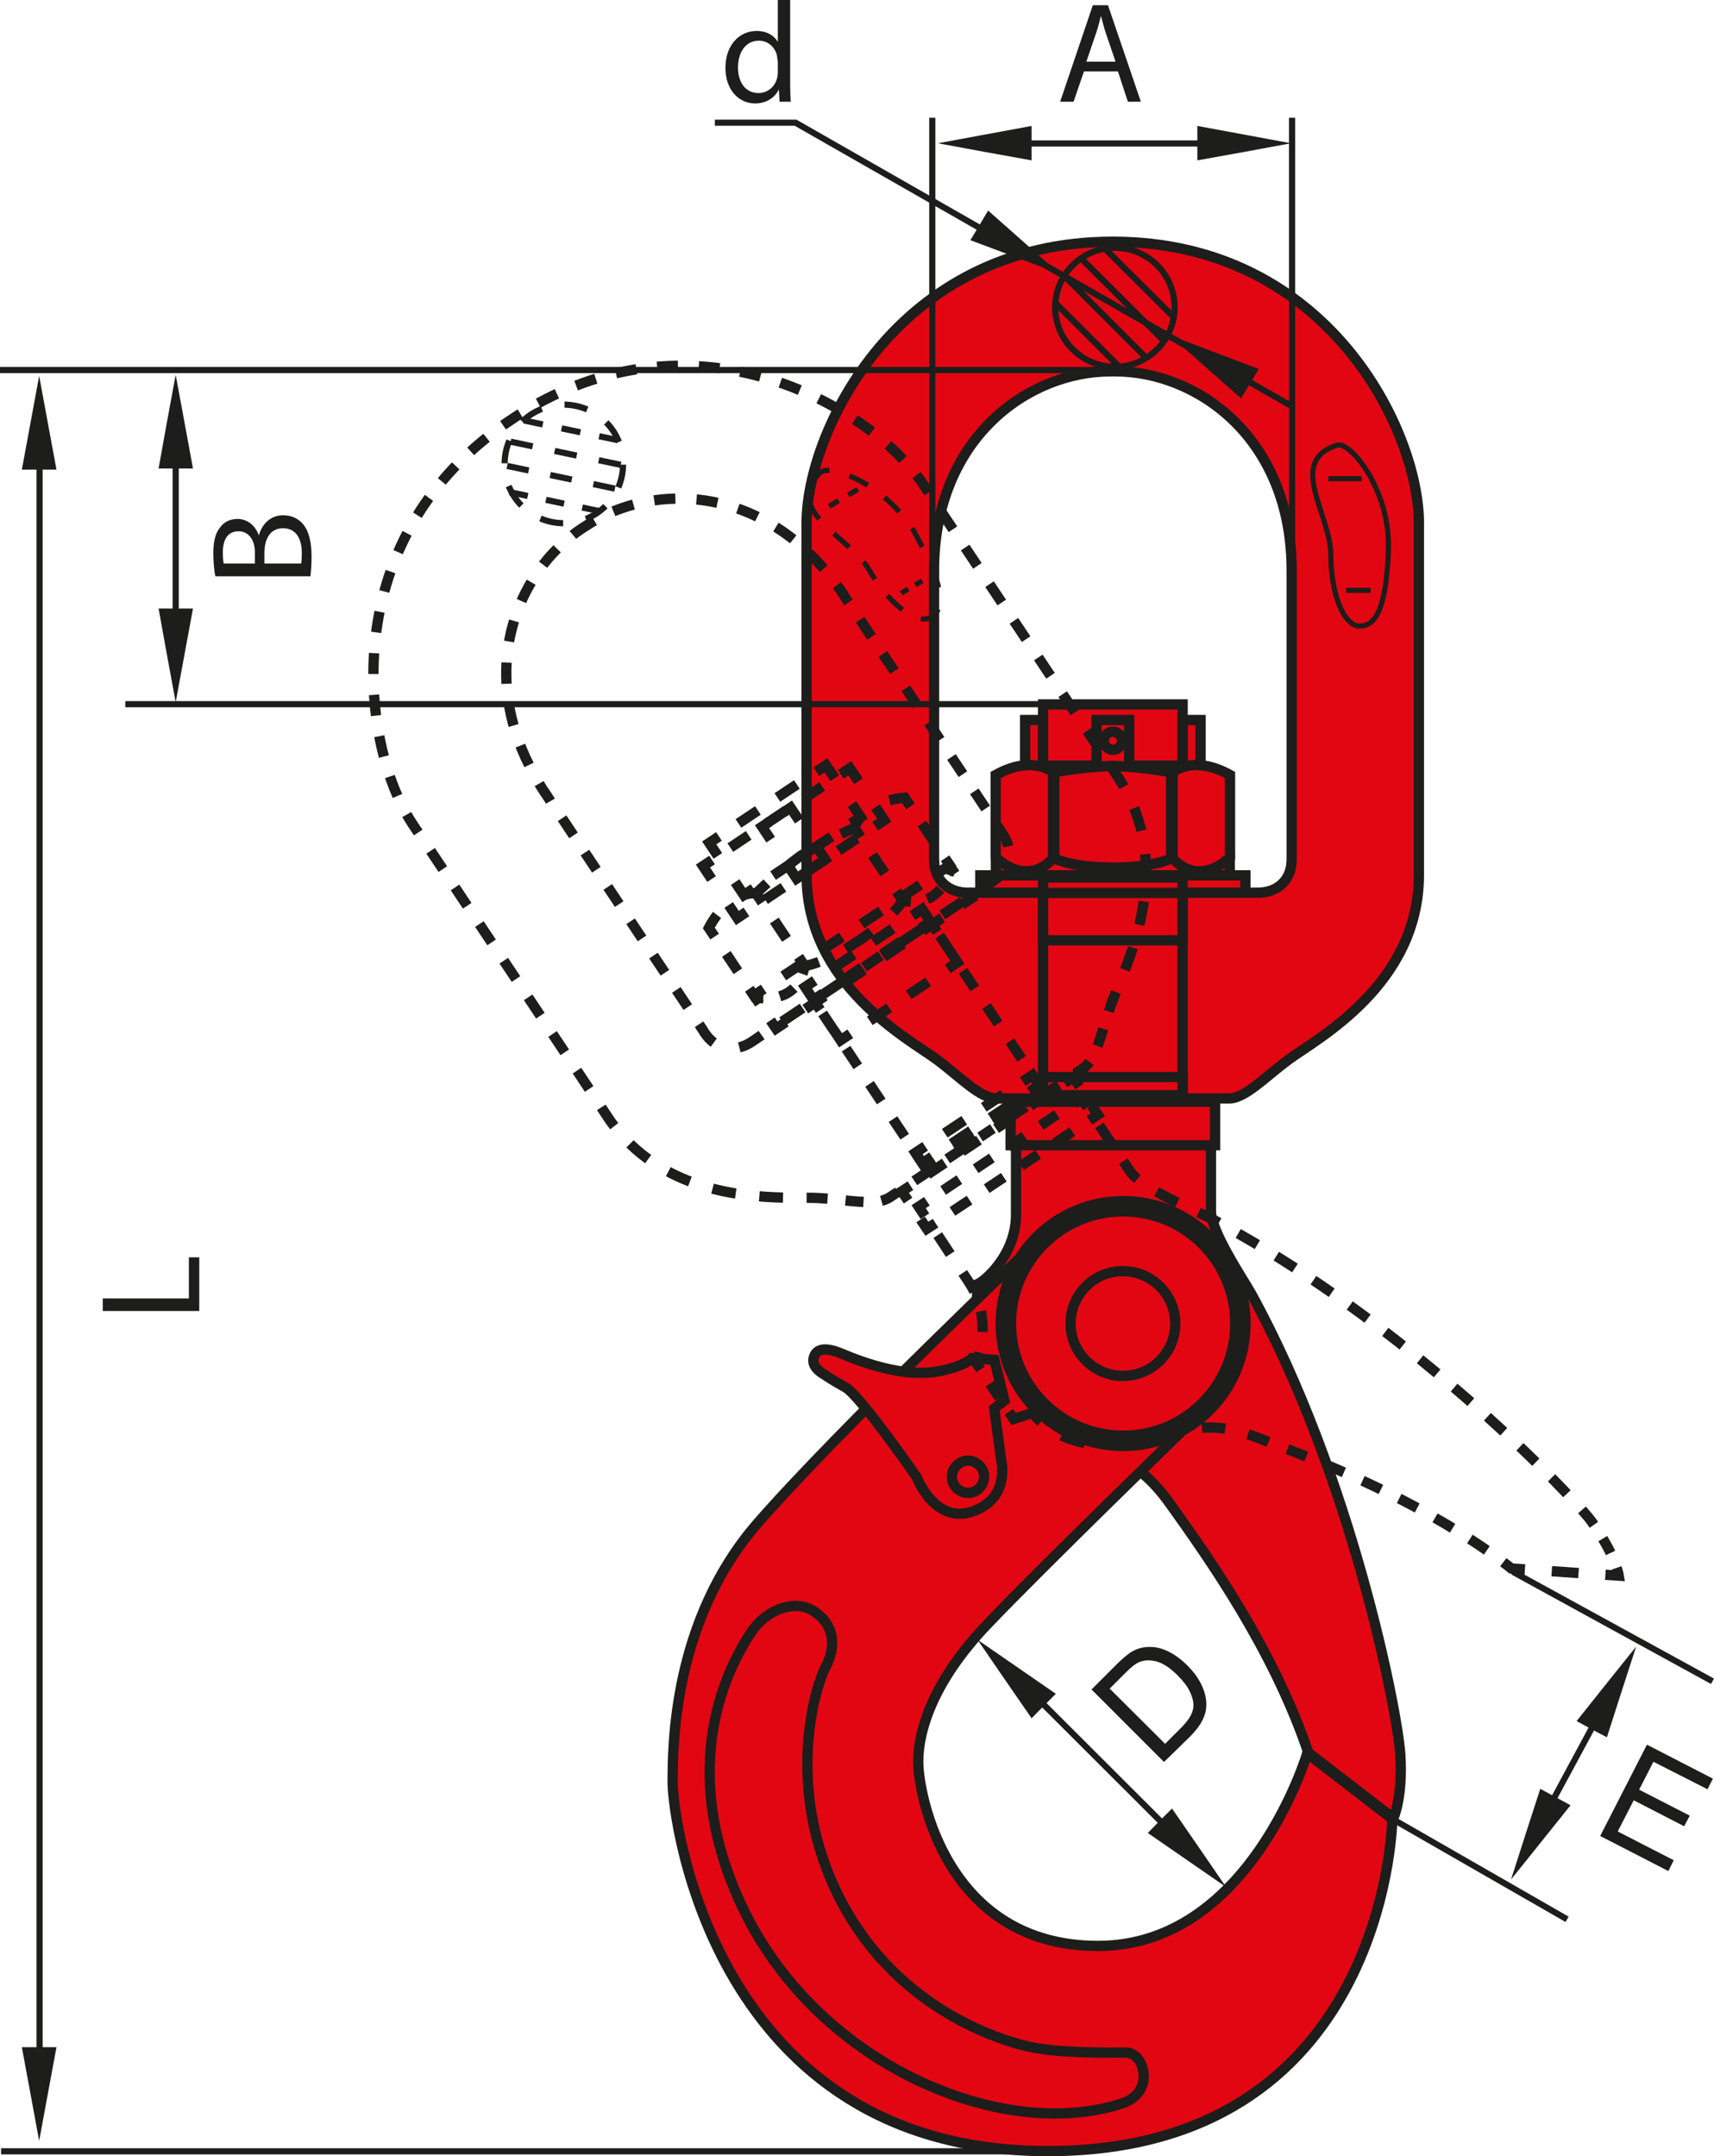 <?xml version="1.0" encoding="utf-8"?>
<!-- Generator: Adobe Illustrator 24.0.2, SVG Export Plug-In . SVG Version: 6.00 Build 0)  -->
<svg version="1.1" id="Layer_1" xmlns="http://www.w3.org/2000/svg" xmlns:xlink="http://www.w3.org/1999/xlink" x="0px" y="0px"
	 viewBox="0 0 79.22 99.64" style="enable-background:new 0 0 79.22 99.64;" xml:space="preserve">
<style type="text/css">
	.st0{fill:#1D1D1B;}
	.st1{fill:none;stroke:#1D1D1B;stroke-width:0.285;stroke-miterlimit:10;}
	.st2{fill:#E20613;}
	.st3{fill:none;stroke:#1D1D1B;stroke-width:0.475;stroke-miterlimit:10;}
	.st4{fill:none;stroke:#1D1D1B;stroke-width:0.95;stroke-miterlimit:10;}
	.st5{fill:none;stroke:#1D1D1B;stroke-width:0.237;stroke-miterlimit:10;}
	.st6{fill:none;stroke:#1D1D1B;stroke-width:0.475;stroke-miterlimit:10;stroke-dasharray:1.086,1.086;}
	.st7{fill:none;stroke:#1D1D1B;stroke-width:0.475;stroke-miterlimit:10;stroke-dasharray:1.137,1.137;}
	.st8{fill:none;stroke:#1D1D1B;stroke-width:0.475;stroke-miterlimit:10;stroke-dasharray:0.953,0.953;}
	.st9{fill:none;stroke:#1D1D1B;stroke-width:0.475;stroke-miterlimit:10;stroke-dasharray:0.98,0.98;}
	.st10{fill:none;stroke:#1D1D1B;stroke-width:0.475;stroke-miterlimit:10;stroke-dasharray:1.137,1.137;}
	.st11{fill:none;stroke:#1D1D1B;stroke-width:0.475;stroke-miterlimit:10;stroke-dasharray:0.913,0.913;}
	.st12{fill:none;stroke:#1D1D1B;stroke-width:0.475;stroke-miterlimit:10;stroke-dasharray:0.833,0.833;}
	.st13{fill:none;stroke:#1D1D1B;stroke-width:0.475;stroke-miterlimit:10;stroke-dasharray:1.097,1.097;}
	.st14{fill:none;stroke:#1D1D1B;stroke-width:0.475;stroke-miterlimit:10;stroke-dasharray:1.017,1.017;}
	.st15{fill:none;stroke:#1D1D1B;stroke-width:0.475;stroke-miterlimit:10;stroke-dasharray:0.964,0.964;}
	.st16{fill:none;stroke:#1D1D1B;stroke-width:0.475;stroke-miterlimit:10;stroke-dasharray:1.097,1.097;}
	.st17{fill:none;stroke:#1D1D1B;stroke-width:0.475;stroke-miterlimit:10;stroke-dasharray:0.833,0.833;}
	.st18{fill:none;stroke:#1D1D1B;stroke-width:0.475;stroke-miterlimit:10;stroke-dasharray:1.051,1.051;}
	.st19{fill:none;stroke:#1D1D1B;stroke-width:0.475;stroke-miterlimit:10;stroke-dasharray:0.903,0.903;}
	.st20{fill:none;stroke:#1D1D1B;stroke-width:0.475;stroke-miterlimit:10;stroke-dasharray:1,1;}
	.st21{fill:none;stroke:#1D1D1B;stroke-width:0.475;stroke-miterlimit:10;stroke-dasharray:1.081,1.081;}
	.st22{fill:none;stroke:#1D1D1B;stroke-width:0.475;stroke-miterlimit:10;stroke-dasharray:1.023,1.023;}
	.st23{fill:none;stroke:#1D1D1B;stroke-width:0.475;stroke-miterlimit:10;stroke-dasharray:0.752,0.752;}
	.st24{fill:none;stroke:#1D1D1B;stroke-width:0.475;stroke-miterlimit:10;stroke-dasharray:1.242,1.242;}
	.st25{fill:none;stroke:#1D1D1B;stroke-width:0.475;stroke-miterlimit:10;stroke-dasharray:0.942,0.942;}
	.st26{fill:none;stroke:#1D1D1B;stroke-width:0.475;stroke-miterlimit:10;stroke-dasharray:1.079,1.079;}
	.st27{fill:none;stroke:#1D1D1B;stroke-width:0.475;stroke-miterlimit:10;stroke-dasharray:1.143,1.143;}
	.st28{fill:none;stroke:#1D1D1B;stroke-width:0.475;stroke-miterlimit:10;stroke-dasharray:0.786,0.786;}
	.st29{fill:none;stroke:#1D1D1B;stroke-width:0.475;stroke-miterlimit:10;stroke-dasharray:0.964,0.964;}
	.st30{fill:none;stroke:#1D1D1B;stroke-width:0.475;stroke-miterlimit:10;stroke-dasharray:0.951,0.951;}
	.st31{fill:none;stroke:#1D1D1B;stroke-width:0.475;stroke-miterlimit:10;stroke-dasharray:1.082,1.082;}
	.st32{fill:none;stroke:#1D1D1B;stroke-width:0.475;stroke-miterlimit:10;stroke-dasharray:0.978,0.978;}
	.st33{fill:none;stroke:#1D1D1B;stroke-width:0.475;stroke-miterlimit:10;stroke-dasharray:1.082,1.082;}
	.st34{fill:none;stroke:#1D1D1B;stroke-width:0.475;stroke-miterlimit:10;stroke-dasharray:0.978,0.978;}
	.st35{fill:none;stroke:#1D1D1B;stroke-width:0.475;stroke-miterlimit:10;stroke-dasharray:1.02,1.02;}
	.st36{fill:none;stroke:#1D1D1B;stroke-width:0.475;stroke-miterlimit:10;stroke-dasharray:0.962,0.962;}
	.st37{fill:none;stroke:#1D1D1B;stroke-width:0.475;stroke-miterlimit:10;stroke-dasharray:0.766,0.766;}
	.st38{fill:none;stroke:#1D1D1B;stroke-width:0.475;stroke-miterlimit:10;stroke-dasharray:1.007,1.007;}
	.st39{fill:none;stroke:#1D1D1B;stroke-width:0.475;stroke-miterlimit:10;stroke-dasharray:0.962,0.962;}
	.st40{fill:none;stroke:#1D1D1B;stroke-width:0.475;stroke-miterlimit:10;stroke-dasharray:0.766,0.766;}
	.st41{fill:none;stroke:#1D1D1B;stroke-width:0.237;stroke-miterlimit:10;stroke-dasharray:0.955,0.955;}
	.st42{fill:none;stroke:#1D1D1B;stroke-width:0.237;stroke-miterlimit:10;stroke-dasharray:1.017,1.017;}
	.st43{fill:none;stroke:#1D1D1B;stroke-width:0.237;stroke-miterlimit:10;stroke-dasharray:0.951,0.951;}
	.st44{fill:none;stroke:#1D1D1B;stroke-width:0.237;stroke-miterlimit:10;stroke-dasharray:0.954,0.954;}
	.st45{fill:none;stroke:#1D1D1B;stroke-width:0.237;stroke-miterlimit:10;stroke-dasharray:0.515,0.515;}
	.st46{fill:none;stroke:#1D1D1B;stroke-width:0.237;stroke-miterlimit:10;stroke-dasharray:0.378,0.378;}
	.st47{fill:none;stroke:#1D1D1B;stroke-width:0.285;stroke-miterlimit:10;stroke-dasharray:1.077,1.077;}
	.st48{fill:none;stroke:#1D1D1B;stroke-width:0.285;stroke-miterlimit:10;stroke-dasharray:1.077,1.077;}
	.st49{fill:none;stroke:#1D1D1B;stroke-width:0.285;stroke-miterlimit:10;stroke-dasharray:0.887,0.887;}
	.st50{fill:none;stroke:#1D1D1B;stroke-width:0.285;stroke-miterlimit:10;stroke-dasharray:1.04,1.04;}
	.st51{fill:none;stroke:#1D1D1B;stroke-width:0.285;stroke-miterlimit:10;stroke-dasharray:1.018,1.018;}
	.st52{fill:none;stroke:#1D1D1B;stroke-width:0.285;stroke-miterlimit:10;stroke-dasharray:0.858,0.858;}
</style>
<g>
	<polygon class="st0" points="73.96,84.84 76.12,80.62 79.17,82.19 78.92,82.68 76.42,81.41 75.76,82.7 78.1,83.9 77.84,84.39 
		75.51,83.19 74.77,84.63 77.36,85.96 77.11,86.46 73.96,84.84 	"/>
	<path class="st0" d="M53.8,81.42l-3.35-3.35l1.16-1.16c0.26-0.26,0.48-0.44,0.64-0.55c0.24-0.15,0.48-0.23,0.73-0.25
		c0.33-0.03,0.65,0.03,0.97,0.18c0.32,0.15,0.63,0.37,0.93,0.67c0.26,0.26,0.45,0.51,0.59,0.77c0.14,0.26,0.22,0.5,0.26,0.72
		c0.04,0.22,0.03,0.42,0,0.61c-0.04,0.18-0.11,0.37-0.23,0.57c-0.12,0.2-0.28,0.39-0.48,0.6L53.8,81.42L53.8,81.42z M53.85,80.58
		l0.72-0.72c0.22-0.22,0.37-0.41,0.46-0.58c0.09-0.17,0.13-0.33,0.13-0.47c0-0.21-0.06-0.43-0.18-0.67
		c-0.12-0.24-0.31-0.48-0.56-0.73c-0.35-0.35-0.68-0.56-0.98-0.64c-0.3-0.07-0.57-0.06-0.8,0.04c-0.16,0.07-0.38,0.24-0.64,0.51
		l-0.71,0.71L53.85,80.58L53.85,80.58z"/>
	<path class="st1" d="M0.05,99.41h48.4 M69.92,72.63l9.23,5.06 M63.81,83.74l8.62,4.95 M56.72,6.63H46.59 M74.4,78.32l-3.07,5.69"/>
	<polygon class="st0" points="71.89,83.04 71.19,82.66 70.51,84.76 69.84,86.85 71.22,85.13 72.59,83.42 71.89,83.04 	"/>
	<polygon class="st0" points="73.57,79.91 74.27,80.28 74.94,78.19 75.62,76.09 74.24,77.81 72.87,79.53 73.57,79.91 	"/>
	<polygon class="st0" points="1.81,94.6 1.01,94.6 1.41,96.76 1.81,98.93 2.21,96.76 2.61,94.6 1.81,94.6 	"/>
	<polygon class="st2" points="46.03,41.35 56.84,41.35 56.84,39.57 46.03,39.57 46.03,41.35 	"/>
	<polygon class="st3" points="46.03,41.35 56.84,41.35 56.84,39.57 46.03,39.57 46.03,41.35 	"/>
	<polygon class="st2" points="45.31,41.35 57.56,41.35 57.56,40.45 45.31,40.45 45.31,41.35 	"/>
	<polygon class="st3" points="45.31,41.35 57.56,41.35 57.56,40.45 45.31,40.45 45.31,41.35 	"/>
	<path class="st2" d="M51.33,17.16c-3.82,0-8.16,3.1-8.16,9.2c0,6.1,0,12.3,0,13.34c0,1.03,0.72,1.55,1.55,1.55
		c0.83,0,6.81,0,6.81,0v9.51c0,0-4.95,0-5.47,0c-0.76,0-1.7-1.01-2.75-1.79C42,48,37.28,45.52,37.28,40.42c0-5.58,0-13.27,0-16.26
		c0-4.2,4.17-12.99,14.15-12.99c9.99,0,14.15,8.79,14.15,12.99c0,3,0,10.68,0,16.26c0,5.1-4.72,7.58-6.03,8.55
		c-1.06,0.78-2,1.79-2.75,1.79c-0.52,0-5.47,0-5.47,0v-9.51c0,0,5.99,0,6.82,0c0.83,0,1.55-0.52,1.55-1.55c0-1.03,0-7.24,0-13.34
		c0-6.1-4.34-9.2-8.16-9.2H51.33L51.33,17.16z"/>
	<path class="st3" d="M51.33,17.16c-3.82,0-8.16,3.1-8.16,9.2c0,6.1,0,12.3,0,13.34c0,1.03,0.72,1.55,1.55,1.55
		c0.83,0,6.81,0,6.81,0v9.51c0,0-4.95,0-5.47,0c-0.76,0-1.7-1.01-2.75-1.79C42,48,37.28,45.52,37.28,40.42c0-5.58,0-13.27,0-16.26
		c0-4.2,4.17-12.99,14.15-12.99c9.99,0,14.15,8.79,14.15,12.99c0,3,0,10.68,0,16.26c0,5.1-4.72,7.58-6.03,8.55
		c-1.06,0.78-2,1.79-2.75,1.79c-0.52,0-5.47,0-5.47,0v-9.51c0,0,5.99,0,6.82,0c0.83,0,1.55-0.52,1.55-1.55c0-1.03,0-7.24,0-13.34
		c0-6.1-4.34-9.2-8.16-9.2H51.33L51.33,17.16z"/>
	<path class="st2" d="M46.96,56.13v-4.2h9.01v3.99c-0.05,0.93,1.53,3.26,1.86,3.86c4.63,8.42,6.76,19.28,6.89,21.28
		c0.13,2-0.32,2.96-0.32,2.96l-3.93-3.03c-1.61-4.77-4.57-8.95-6.37-11.47c-1.8-2.51-2.77-1.93-5.41-3.29
		c-2.64-1.35-2.64-3.48-2.64-3.48l-0.89-0.26v-3.14C45.49,59.23,46.96,57.99,46.96,56.13L46.96,56.13z"/>
	<path class="st3" d="M46.96,56.13v-4.2h9.01v3.99c-0.05,0.93,1.53,3.26,1.86,3.86c4.63,8.42,6.76,19.28,6.89,21.28
		c0.13,2-0.32,2.96-0.32,2.96l-3.93-3.03c-1.61-4.77-4.57-8.95-6.37-11.47c-1.8-2.51-2.77-1.93-5.41-3.29
		c-2.64-1.35-2.64-3.48-2.64-3.48l-0.89-0.26v-3.14C45.49,59.23,46.96,57.99,46.96,56.13L46.96,56.13z"/>
	<polygon class="st2" points="46.71,52.92 56.16,52.92 56.16,50.91 46.71,50.91 46.71,52.92 	"/>
	<polygon class="st3" points="46.71,52.92 56.16,52.92 56.16,50.91 46.71,50.91 46.71,52.92 	"/>
	<polygon class="st2" points="48.21,50.28 54.66,50.28 54.66,40.55 48.21,40.55 48.21,50.28 	"/>
	<polygon class="st3" points="48.21,50.28 54.66,50.28 54.66,40.55 48.21,40.55 48.21,50.28 	"/>
	<polygon class="st2" points="48.21,43.45 54.66,43.45 54.66,41.26 48.21,41.26 48.21,43.45 	"/>
	<polygon class="st3" points="48.21,43.45 54.66,43.45 54.66,41.26 48.21,41.26 48.21,43.45 	"/>
	<polygon class="st2" points="48.21,50.61 54.66,50.61 54.66,49.77 48.21,49.77 48.21,50.61 	"/>
	<polygon class="st3" points="48.21,50.61 54.66,50.61 54.66,49.77 48.21,49.77 48.21,50.61 	"/>
	<path class="st2" d="M47.98,57.32c0,0-9.15,8.69-12.96,13.06c-3.93,4.51-3.93,10.32-3.93,12c0,1.68,1.93,17.02,17.34,17.02
		c15.4,0,15.92-14.77,15.92-15.35l-3.93-3.03c0,0-2.64,8.9-9.67,8.9c-7.03,0-8.31-7.03-8.31-8.51c0-1.48,0.71-3.74,3.16-6.32
		c2.45-2.58,9.83-9.74,9.83-9.74"/>
	<path class="st3" d="M47.98,57.32c0,0-9.15,8.69-12.96,13.06c-3.93,4.51-3.93,10.32-3.93,12c0,1.68,1.93,17.02,17.34,17.02
		c15.4,0,15.92-14.77,15.92-15.35l-3.93-3.03c0,0-2.64,8.9-9.67,8.9c-7.03,0-8.31-7.03-8.31-8.51c0-1.48,0.71-3.74,3.16-6.32
		c2.45-2.58,9.83-9.74,9.83-9.74"/>
	<path class="st2" d="M46.49,61.16c0,2.99,2.43,5.42,5.42,5.42c2.99,0,5.42-2.42,5.42-5.42c0-2.99-2.42-5.42-5.42-5.42
		C48.91,55.74,46.49,58.17,46.49,61.16L46.49,61.16z"/>
	<path class="st4" d="M46.49,61.16c0,2.99,2.43,5.42,5.42,5.42c2.99,0,5.42-2.42,5.42-5.42c0-2.99-2.42-5.42-5.42-5.42
		C48.91,55.74,46.49,58.17,46.49,61.16L46.49,61.16z"/>
	<path class="st2" d="M49.48,61.16c0,1.34,1.09,2.42,2.42,2.42c1.34,0,2.42-1.08,2.42-2.42c0-1.34-1.09-2.42-2.42-2.42
		C50.57,58.73,49.48,59.82,49.48,61.16L49.48,61.16z"/>
	<path class="st3" d="M49.48,61.16c0,1.34,1.09,2.42,2.42,2.42c1.34,0,2.42-1.08,2.42-2.42c0-1.34-1.09-2.42-2.42-2.42
		C50.57,58.73,49.48,59.82,49.48,61.16L49.48,61.16z"/>
	<path class="st2" d="M37.54,74.41c-0.8-0.48-2.1-0.08-2.83,1.03c-0.97,1.46-3.63,6.23-0.24,13.01c3.5,7,11.83,10.53,17.36,8.76
		c1.61-0.51,1.05-2.36,0.24-2.36c-0.82,0-3.22,0.04-4.63-0.3c-1.42-0.34-6.61-1.96-9.05-7.73c-2.02-4.77-0.65-9.06-0.21-9.83
		C38.59,76.21,38.68,75.09,37.54,74.41L37.54,74.41z"/>
	<path class="st3" d="M37.54,74.41c-0.8-0.48-2.1-0.08-2.83,1.03c-0.97,1.46-3.63,6.23-0.24,13.01c3.5,7,11.83,10.53,17.36,8.76
		c1.61-0.51,1.05-2.36,0.24-2.36c-0.82,0-3.22,0.04-4.63-0.3c-1.42-0.34-6.61-1.96-9.05-7.73c-2.02-4.77-0.65-9.06-0.21-9.83
		C38.59,76.21,38.68,75.09,37.54,74.41L37.54,74.41z"/>
	<path class="st2" d="M44.92,62.76l1.04,0.08l0.46,1.88l-0.47,0.37l0.34,2.48c0,0,0.38,1.7-1.36,2.28
		c-1.74,0.58-2.56-1.59-2.56-1.59s-2.61-3.77-3.29-4.15c-0.69-0.38-0.99-0.6-0.99-0.6s-0.64-0.32-0.47-0.81
		c0.16-0.49,0.74-0.34,1.05-0.24c0.31,0.1,2.74,1.29,4.74,0.9C44.63,63.12,44.92,62.76,44.92,62.76L44.92,62.76z"/>
	<path class="st3" d="M44.92,62.76l1.04,0.08l0.46,1.88l-0.47,0.37l0.34,2.48c0,0,0.38,1.7-1.36,2.28
		c-1.74,0.58-2.56-1.59-2.56-1.59s-2.61-3.77-3.29-4.15c-0.69-0.38-0.99-0.6-0.99-0.6s-0.64-0.32-0.47-0.81
		c0.16-0.49,0.74-0.34,1.05-0.24c0.31,0.1,2.74,1.29,4.74,0.9C44.63,63.12,44.92,62.76,44.92,62.76L44.92,62.76z"/>
	<path class="st2" d="M44.01,68.39c0.08,0.4,0.48,0.66,0.88,0.58c0.4-0.08,0.66-0.48,0.58-0.88c-0.08-0.4-0.48-0.66-0.88-0.58
		C44.19,67.6,43.93,67.99,44.01,68.39L44.01,68.39z"/>
	<path class="st3" d="M44.01,68.39c0.08,0.4,0.48,0.66,0.88,0.58c0.4-0.08,0.66-0.48,0.58-0.88c-0.08-0.4-0.48-0.66-0.88-0.58
		C44.19,67.6,43.93,67.99,44.01,68.39L44.01,68.39z"/>
	<polygon class="st2" points="47.38,36.1 55.49,36.1 55.49,33.27 47.38,33.27 47.38,36.1 	"/>
	<polygon class="st3" points="47.38,36.1 55.49,36.1 55.49,33.27 47.38,33.27 47.38,36.1 	"/>
	<polygon class="st2" points="48.21,36.1 54.66,36.1 54.66,33.27 48.21,33.27 48.21,36.1 	"/>
	<polygon class="st3" points="48.21,36.1 54.66,36.1 54.66,33.27 48.21,33.27 48.21,36.1 	"/>
	<polygon class="st2" points="48.21,35.38 54.66,35.38 54.66,32.55 48.21,32.55 48.21,35.38 	"/>
	<polygon class="st3" points="48.21,35.38 54.66,35.38 54.66,32.55 48.21,32.55 48.21,35.38 	"/>
	<polygon class="st2" points="50.68,36.1 52.19,36.1 52.19,33.27 50.68,33.27 50.68,36.1 	"/>
	<polygon class="st3" points="50.68,36.1 52.19,36.1 52.19,33.27 50.68,33.27 50.68,36.1 	"/>
	<path class="st2" d="M54.2,35.69c0,0,0.94-0.83,2.65,0.12v3.8c0,0-1.35,1.43-2.65,0.06V35.69L54.2,35.69z"/>
	<path class="st3" d="M54.2,35.69c0,0,0.94-0.83,2.65,0.12v3.8c0,0-1.35,1.43-2.65,0.06V35.69L54.2,35.69z"/>
	<path class="st2" d="M48.67,35.69c0,0-0.94-0.83-2.65,0.12v3.8c0,0,1.35,1.43,2.65,0.06V35.69L48.67,35.69z"/>
	<path class="st3" d="M48.67,35.69c0,0-0.94-0.83-2.65,0.12v3.8c0,0,1.35,1.43,2.65,0.06V35.69L48.67,35.69z"/>
	<path class="st2" d="M51.41,40.09c-1.85,0-2.68-0.42-2.68-0.42v-3.98c1.19-0.24,2.68-0.3,2.68-0.3h0.04c0,0,1.49,0.06,2.68,0.3
		v3.98c0,0-0.83,0.42-2.68,0.42H51.41L51.41,40.09z"/>
	<path class="st3" d="M51.41,40.09c-1.85,0-2.68-0.42-2.68-0.42v-3.98c1.19-0.24,2.68-0.3,2.68-0.3h0.04c0,0,1.49,0.06,2.68,0.3
		v3.98c0,0-0.83,0.42-2.68,0.42H51.41L51.41,40.09z"/>
	<path class="st2" d="M51.02,34.23c0,0.23,0.19,0.42,0.42,0.42c0.23,0,0.42-0.19,0.42-0.42c0-0.23-0.19-0.42-0.42-0.42
		C51.2,33.81,51.02,33.99,51.02,34.23L51.02,34.23z"/>
	<path class="st3" d="M51.02,34.23c0,0.23,0.19,0.42,0.42,0.42c0.23,0,0.42-0.19,0.42-0.42c0-0.23-0.19-0.42-0.42-0.42
		C51.2,33.81,51.02,33.99,51.02,34.23L51.02,34.23z"/>
	<path class="st5" d="M61.81,20.57c0.59-0.18,2.46,2.06,2.36,4.85c-0.1,2.79-0.62,3.51-1.33,3.51c-0.72,0-1.33-1.44-1.33-3.3
		C61.5,23.77,59.45,21.3,61.81,20.57L61.81,20.57z M62.94,22.12H61.4 M63.35,27.28h-1.13"/>
	<line class="st6" x1="37.22" y1="46.63" x2="44" y2="42.11"/>
	<line class="st6" x1="42.53" y1="40.89" x2="35.75" y2="45.4"/>
	<path class="st3" d="M44.45,41.81l0.45-0.3l-0.25-0.38 M44.14,40.37l-0.26-0.38l-0.45,0.3 M35.3,45.7L34.85,46l0.25,0.38
		 M35.61,47.15l0.26,0.38l0.45-0.3"/>
	<path class="st7" d="M41.66,43.54c1.03-0.68,2.39-1.59,3.31-2.21"/>
	<path class="st8" d="M45.56,37.36c-1.24-1.86-3.63-5.46-6.07-9.12"/>
	<path class="st9" d="M38.07,26.28c-3.06-3.56-7.24-3.87-10.17-2.45"/>
	<path class="st9" d="M25.75,25.36c-2.29,2.29-3.38,6.28-1.07,10.42"/>
	<path class="st8" d="M25.98,37.81c2.53,3.81,4.97,7.47,6.07,9.12"/>
	<path class="st10" d="M36.15,47.21c1.05-0.7,2.41-1.61,3.31-2.21"/>
	<path class="st3" d="M40.24,44.48c0,0,0.18-0.12,0.47-0.32 M45.44,41.02c0.22-0.15,0.38-0.25,0.47-0.31
		c0.18-0.12,0.33-0.26,0.45-0.42 M46.6,39.11c-0.04-0.18-0.13-0.37-0.25-0.56c-0.06-0.09-0.15-0.22-0.26-0.4 M39.22,27.84
		c-0.09-0.13-0.18-0.26-0.26-0.4c-0.09-0.14-0.18-0.27-0.28-0.4 M27.47,24.06c-0.14,0.08-0.28,0.17-0.42,0.26l-0.17,0.11
		c-0.13,0.09-0.27,0.18-0.4,0.29 M24.92,36.21c0.08,0.14,0.17,0.28,0.26,0.41c0.09,0.13,0.18,0.26,0.26,0.4 M32.31,47.33
		c0.12,0.18,0.21,0.31,0.26,0.4c0.13,0.19,0.27,0.34,0.42,0.45 M34.17,48.4c0.19-0.05,0.38-0.13,0.56-0.25
		c0.09-0.06,0.26-0.17,0.47-0.32 M39.93,44.69c0.29-0.2,0.47-0.32,0.47-0.32"/>
	<path class="st11" d="M44.54,53.05c-0.83,0.55-1.93,1.28-2.66,1.77"/>
	<path class="st12" d="M39.91,55.54c-0.38-0.02-0.81-0.06-1.24-0.11"/>
	<path class="st13" d="M36.19,55.34c-2.08-0.05-5.25-0.41-7.45-2.88"/>
	<path class="st14" d="M27.23,50.32c-2.66-3.99-5.87-8.82-7.61-11.43"/>
	<path class="st15" d="M18.37,36.78c-1.77-4.02-2.16-11.83,4.49-16.84"/>
	<path class="st15" d="M24.88,18.63c7.31-3.98,14.4-0.27,17.17,2.95"/>
	<path class="st14" d="M43.48,23.61c1.86,2.78,5.03,7.56,7.61,11.43"/>
	<path class="st16" d="M52.42,37.34c1.23,3.09,0.1,6.2-0.63,7.99"/>
	<path class="st17" d="M50.99,47.54c-0.13,0.44-0.26,0.84-0.42,1.17"/>
	<path class="st11" d="M48.93,50.13c-0.84,0.56-1.94,1.29-2.66,1.77"/>
	<path class="st3" d="M45.68,52.29c0,0-0.14,0.1-0.38,0.25 M41.5,55.08c-0.19,0.12-0.32,0.21-0.38,0.25
		c-0.11,0.07-0.24,0.12-0.38,0.16 M38.25,55.39c-0.14-0.01-0.28-0.02-0.42-0.03c-0.15-0.01-0.34-0.01-0.55-0.01 M28.39,52.04
		c-0.11-0.14-0.22-0.29-0.32-0.45c-0.09-0.14-0.19-0.28-0.28-0.42 M19.33,38.47c-0.1-0.15-0.2-0.29-0.28-0.42
		c-0.09-0.13-0.17-0.27-0.25-0.41 M23.25,19.65c0.13-0.09,0.26-0.18,0.4-0.27c0.13-0.09,0.27-0.18,0.4-0.26 M42.36,21.95
		c0.1,0.13,0.2,0.26,0.28,0.39c0.09,0.13,0.18,0.27,0.28,0.42 M51.37,35.46c0.1,0.14,0.19,0.28,0.28,0.42
		c0.1,0.16,0.2,0.31,0.29,0.47 M51.58,45.84c-0.08,0.2-0.15,0.37-0.2,0.51c-0.05,0.13-0.09,0.26-0.13,0.39 M50.36,49.07
		c-0.09,0.12-0.18,0.22-0.29,0.29c-0.06,0.04-0.19,0.13-0.38,0.25 M45.89,52.15c-0.24,0.16-0.38,0.25-0.38,0.25"/>
	<line class="st18" x1="43.92" y1="57.95" x2="43.05" y2="56.63"/>
	<line class="st19" x1="43.59" y1="55.01" x2="49.23" y2="51.25"/>
	<line class="st20" x1="50.81" y1="52" x2="51.64" y2="53.25"/>
	<path class="st21" d="M53.46,55.07c0.47,0.27,1,0.52,1.45,0.73"/>
	<path class="st22" d="M57.23,57c7.03,3.98,13.34,9.98,15.54,12.4"/>
	<path class="st23" d="M74.08,71.1c0.24,0.39,0.4,0.73,0.51,1"/>
	<line class="st24" x1="72.96" y1="72.69" x2="71.1" y2="72.56"/>
	<path class="st25" d="M68.72,71.64c-3.34-2.31-7.03-3.84-9.66-4.85"/>
	<path class="st26" d="M56.63,66.02c-1.37-0.21-2.15,0.22-3.71,0.53"/>
	<path class="st27" d="M50.14,66.68c-0.68-0.13-1.2-0.37-1.58-0.62"/>
	<line class="st28" x1="46.19" y1="64.59" x2="45.53" y2="63.6"/>
	<path class="st29" d="M45.41,61.55c0.02-0.43-0.03-0.93-0.2-1.43"/>
	<path class="st3" d="M42.75,56.2l-0.29-0.44l0.38-0.25 M49.6,51l0.38-0.25l0.28,0.42 M51.92,53.66l0.28,0.42
		c0.08,0.13,0.2,0.26,0.37,0.4 M55.4,56.03c0.21,0.1,0.38,0.18,0.49,0.23c0.15,0.08,0.3,0.16,0.45,0.24 M73.12,69.77
		c0.14,0.16,0.24,0.29,0.33,0.39c0.08,0.1,0.15,0.2,0.22,0.3 M74.72,72.45c0.08,0.23,0.1,0.36,0.1,0.36l-0.62-0.04 M70.48,72.52
		l-0.62-0.04c-0.12-0.1-0.25-0.19-0.38-0.29 M58.63,66.63c-0.15-0.06-0.3-0.11-0.44-0.17c-0.18-0.07-0.35-0.13-0.51-0.18
		 M52.39,66.65c-0.17,0.03-0.35,0.05-0.54,0.07c-0.2,0.02-0.39,0.03-0.57,0.04 M48.11,65.71c-0.26-0.24-0.38-0.42-0.38-0.42
		l-0.88,0.28l-0.22-0.33 M45.32,63.28l-0.22-0.33c0.05-0.07,0.11-0.23,0.17-0.45 M45.03,59.68c-0.07-0.14-0.15-0.28-0.24-0.42
		l-0.29-0.44"/>
	<line class="st30" x1="44.02" y1="55.98" x2="49.96" y2="52.03"/>
	<line class="st30" x1="48.41" y1="50.57" x2="42.48" y2="54.53"/>
	<path class="st3" d="M50.35,51.77l0.39-0.26l-0.29-0.43 M49.89,50.21l-0.29-0.43l-0.4,0.26 M42.08,54.79l-0.4,0.26l0.29,0.43
		 M42.55,56.35l0.29,0.43l0.4-0.26"/>
	<line class="st31" x1="43.98" y1="52.85" x2="47.13" y2="50.75"/>
	<line class="st32" x1="47.22" y1="48.93" x2="43.16" y2="42.83"/>
	<line class="st33" x1="41.26" y1="42.91" x2="38.11" y2="45.01"/>
	<line class="st34" x1="38.02" y1="46.83" x2="42.09" y2="52.94"/>
	<path class="st3" d="M47.59,50.45l0.45-0.3l-0.27-0.41 M42.89,42.42l-0.27-0.41l-0.45,0.3 M37.66,45.31l-0.45,0.3l0.27,0.41
		 M42.36,53.34l0.27,0.41l0.45-0.3"/>
	<line class="st31" x1="40.2" y1="47.17" x2="43.35" y2="45.07"/>
	<line class="st33" x1="41.65" y1="43.5" x2="38.5" y2="45.6"/>
	<path class="st3" d="M43.8,44.77l0.45-0.3L43.94,44 M43.32,43.07L43,42.6l-0.45,0.3 M38.05,45.9l-0.45,0.3l0.31,0.47 M38.54,47.6
		l0.31,0.47l0.45-0.3"/>
	<line class="st31" x1="44.16" y1="53.13" x2="47.32" y2="51.03"/>
	<line class="st31" x1="46.37" y1="50.57" x2="43.21" y2="52.67"/>
	<path class="st3" d="M47.77,50.73l0.45-0.3l-0.5-0.75l-0.45,0.3 M42.76,52.97l-0.45,0.3l0.5,0.75l0.45-0.3"/>
	<line class="st35" x1="35.36" y1="41.57" x2="40.03" y2="38.46"/>
	<line class="st35" x1="38" y1="36.34" x2="33.33" y2="39.45"/>
	<path class="st3" d="M40.45,38.18l0.42-0.28l-0.4-0.6 M39.68,36.1l-0.4-0.6l-0.42,0.28 M32.91,39.74l-0.42,0.28l0.4,0.6
		 M33.68,41.82l0.4,0.6l0.42-0.28"/>
	<line class="st31" x1="35.73" y1="40.46" x2="38.88" y2="38.36"/>
	<line class="st33" x1="36.83" y1="36.25" x2="33.68" y2="38.35"/>
	<path class="st3" d="M39.33,38.06l0.45-0.3l-0.4-0.6 M38.58,35.96l-0.4-0.6l-0.45,0.3 M33.23,38.65l-0.45,0.3l0.4,0.6 M33.98,40.76
		l0.4,0.6l0.45-0.3 M37.81,39.94l0.33-0.22l-0.4-0.6 M36.94,37.92l-0.4-0.6l-0.33,0.22 M35.55,37.98l-0.33,0.22l0.4,0.6 M36.42,40
		l0.4,0.6l0.33-0.22"/>
	<line class="st36" x1="42.61" y1="38.06" x2="43.41" y2="39.26"/>
	<path class="st37" d="M43.46,41.09c-0.22,0.26-0.53,0.49-0.97,0.56"/>
	<line class="st38" x1="40.89" y1="40.35" x2="40.05" y2="39.1"/>
	<path class="st3" d="M41.11,36.98c0.21-0.05,0.44-0.1,0.7-0.12l0.27,0.4 M43.68,39.66l0.27,0.4c0,0-0.03,0.15-0.11,0.37
		 M42.1,41.67c-0.12-0.01-0.24-0.02-0.38-0.05l-0.28-0.42 M39.77,38.68l-0.28-0.42c0,0,0.08-0.28,0.38-0.6"/>
	<line class="st39" x1="33.57" y1="44.08" x2="34.37" y2="45.28"/>
	<path class="st40" d="M36.04,46.04c0.33-0.1,0.66-0.3,0.89-0.68"/>
	<line class="st38" x1="36.35" y1="43.38" x2="35.51" y2="42.12"/>
	<path class="st3" d="M33.14,42.28c-0.13,0.17-0.26,0.37-0.38,0.6l0.27,0.4 M34.63,45.69l0.27,0.4c0,0,0.15,0.03,0.38,0.04
		 M37.09,45.01c0.04-0.11,0.07-0.24,0.1-0.37l-0.28-0.42 M35.23,41.7l-0.28-0.42c0,0-0.29-0.04-0.7,0.12"/>
	<line class="st38" x1="36.35" y1="43.38" x2="35.51" y2="42.12"/>
	<line class="st38" x1="40.33" y1="39.52" x2="41.17" y2="40.77"/>
	<path class="st3" d="M37.85,44.45c-0.43,0.16-0.66,0.19-0.66,0.19l-0.28-0.42 M35.23,41.7l-0.28-0.42c0.16-0.16,0.33-0.31,0.5-0.47
		 M36.49,39.94c0.32-0.25,0.54-0.41,0.54-0.41l0.04-0.02c0,0,0.23-0.14,0.59-0.34 M38.87,38.54c0.21-0.1,0.42-0.19,0.62-0.28
		l0.28,0.42 M41.45,41.19l0.28,0.42c0,0-0.12,0.21-0.43,0.54 M40.27,43.06c-0.17,0.13-0.36,0.26-0.56,0.4l-0.04,0.02
		c-0.21,0.14-0.4,0.26-0.58,0.37"/>
	<path class="st41" d="M39.26,21.99c0.82,0.33,1.83,1.01,2.61,2.03"/>
	<path class="st42" d="M43.06,26.19c0.27,0.64,0.38,1.11,0.39,1.47"/>
	<path class="st43" d="M41.71,28.17c-0.33-0.25-0.67-0.59-0.99-1.02"/>
	<path class="st44" d="M39.25,25.29c-0.94-0.86-2.04-1.64-1.83-2.61"/>
	<path class="st5" d="M42.15,24.41c0.09,0.13,0.17,0.27,0.24,0.41c0.08,0.16,0.16,0.31,0.24,0.45 M43.36,28.15
		c-0.07,0.16-0.19,0.28-0.34,0.37c-0.13,0.08-0.29,0.1-0.46,0.07 M40.44,26.76c-0.09-0.13-0.17-0.26-0.25-0.4
		c-0.08-0.13-0.17-0.26-0.28-0.39 M37.6,22.23c0.07-0.12,0.17-0.25,0.29-0.38c0.08-0.09,0.24-0.12,0.45-0.11"/>
	<line class="st45" x1="39.65" y1="22.61" x2="38.32" y2="23.4"/>
	<line class="st46" x1="42.63" y1="26.84" x2="41.65" y2="27.41"/>
	<path class="st0" d="M51.67,3.3l0.46,1.4h0.6l-1.52-4.46h-0.7L49,4.7h0.62l0.48-1.4H51.67L51.67,3.3z M50.21,2.85l0.44-1.29
		c0.1-0.29,0.17-0.56,0.23-0.81h0.01c0.07,0.27,0.14,0.54,0.23,0.81l0.44,1.29H50.21L50.21,2.85z"/>
	<path class="st0" d="M36.52,0v3.87c0,0.29,0.01,0.61,0.03,0.83h-0.52L36,4.15h-0.01c-0.18,0.36-0.57,0.63-1.09,0.63
		c-0.78,0-1.37-0.66-1.37-1.63c-0.01-1.07,0.65-1.72,1.44-1.72c0.49,0,0.82,0.23,0.97,0.49h0.01V0H36.52L36.52,0z M35.94,2.8
		l-0.03-0.24c-0.09-0.37-0.4-0.68-0.84-0.68c-0.6,0-0.96,0.53-0.96,1.24c0,0.65,0.32,1.18,0.95,1.18c0.39,0,0.75-0.26,0.86-0.7
		c0.02-0.08,0.03-0.16,0.03-0.25V2.8L35.94,2.8z"/>
	<path class="st0" d="M9.95,26.62c-0.05-0.25-0.09-0.65-0.09-1.05c0-0.58,0.1-0.95,0.33-1.22c0.17-0.23,0.44-0.37,0.79-0.37
		c0.43,0,0.81,0.28,0.98,0.75h0.01c0.11-0.42,0.46-0.92,1.12-0.92c0.39,0,0.68,0.15,0.89,0.38c0.28,0.31,0.42,0.81,0.42,1.54
		c0,0.4-0.03,0.7-0.05,0.9H9.95L9.95,26.62z M11.78,26.04v-0.52c0-0.61-0.32-0.97-0.75-0.97c-0.52,0-0.73,0.4-0.73,0.98
		c0,0.26,0.02,0.42,0.04,0.51H11.78L11.78,26.04z M13.92,26.04c0.02-0.11,0.03-0.28,0.03-0.48c0-0.6-0.22-1.15-0.87-1.15
		c-0.61,0-0.86,0.52-0.86,1.15v0.48H13.92L13.92,26.04z"/>
	<polygon class="st0" points="4.75,60.58 4.75,60 8.73,60 8.73,58.1 9.21,58.1 9.21,60.58 4.75,60.58 	"/>
	<path class="st1" d="M43.09,25.94V5.44 M59.72,25.94V5.44"/>
	<polygon class="st0" points="47.68,6.62 47.68,5.82 45.51,6.22 43.35,6.62 45.51,7.02 47.68,7.41 47.68,6.62 	"/>
	<polygon class="st0" points="57.77,17.73 58.18,17.05 56.12,16.27 54.06,15.49 55.71,16.95 57.36,18.41 57.77,17.73 	"/>
	<polygon class="st0" points="45.26,10.42 44.85,11.1 46.91,11.87 48.97,12.65 47.32,11.19 45.67,9.73 45.26,10.42 	"/>
	<polygon class="st0" points="55.34,6.62 55.34,7.41 57.51,7.02 59.67,6.62 57.51,6.22 55.34,5.82 55.34,6.62 	"/>
	<path class="st1" d="M0,17.1h51.34 M5.79,32.54h45.6 M8.12,19.86v9.23"/>
	<polygon class="st0" points="8.12,28.12 7.33,28.12 7.72,30.28 8.12,32.45 8.52,30.28 8.92,28.12 8.12,28.12 	"/>
	<polygon class="st0" points="8.12,21.65 8.92,21.65 8.52,19.48 8.12,17.32 7.72,19.48 7.33,21.65 8.12,21.65 	"/>
	<line class="st1" x1="1.83" y1="21.54" x2="1.83" y2="95.74"/>
	<polygon class="st0" points="1.81,21.7 2.61,21.7 2.21,19.54 1.81,17.37 1.41,19.54 1.01,21.7 1.81,21.7 	"/>
	<line class="st1" x1="47.69" y1="78.22" x2="54" y2="84.52"/>
	<polygon class="st0" points="53.61,84.13 53.05,84.7 54.86,85.95 56.67,87.2 55.42,85.38 54.17,83.57 53.61,84.13 	"/>
	<polygon class="st0" points="48.24,78.83 48.8,78.27 46.99,77.02 45.18,75.77 46.43,77.59 47.68,79.4 48.24,78.83 	"/>
	<path class="st1" d="M59.67,18.75L36.77,5.67h-3.73 M48.77,14.2c0,1.52,1.24,2.75,2.76,2.75c1.52,0,2.76-1.23,2.76-2.75
		c0-1.52-1.24-2.75-2.76-2.75C50.01,11.45,48.77,12.68,48.77,14.2L48.77,14.2z M54.24,14.65l-3.16-3.15 M53.72,15.68l-3.7-3.69
		 M52.9,16.46l-3.62-3.62 M51.76,16.98l-3.05-3.05"/>
	<path class="st47" d="M24.98,23.96c0.5,0.21,1.05,0.27,1.58,0.17 M28.58,22.52c0.21-0.49,0.27-1.05,0.17-1.58"/>
	<path class="st48" d="M27.14,18.92c-0.5-0.21-1.05-0.28-1.58-0.17"/>
	<path class="st47" d="M23.54,20.36c-0.21,0.5-0.27,1.05-0.17,1.58"/>
	<path class="st1" d="M27.08,23.98c0.16-0.06,0.32-0.15,0.48-0.25c0.15-0.1,0.29-0.21,0.42-0.34 M28.61,20.42
		c-0.07-0.16-0.15-0.32-0.25-0.48c-0.1-0.15-0.21-0.29-0.34-0.42 M25.04,18.89c-0.16,0.07-0.32,0.15-0.48,0.25
		c-0.15,0.1-0.29,0.21-0.42,0.34 M23.51,22.46c0.07,0.16,0.15,0.32,0.25,0.48c0.1,0.15,0.21,0.29,0.34,0.42"/>
	<line class="st49" x1="28.56" y1="20.34" x2="24.22" y2="19.43"/>
	<line class="st50" x1="28.69" y1="21.48" x2="23.6" y2="20.41"/>
	<line class="st51" x1="28.42" y1="22.58" x2="23.44" y2="21.53"/>
	<line class="st52" x1="27.75" y1="23.63" x2="23.55" y2="22.74"/>
</g>
</svg>
